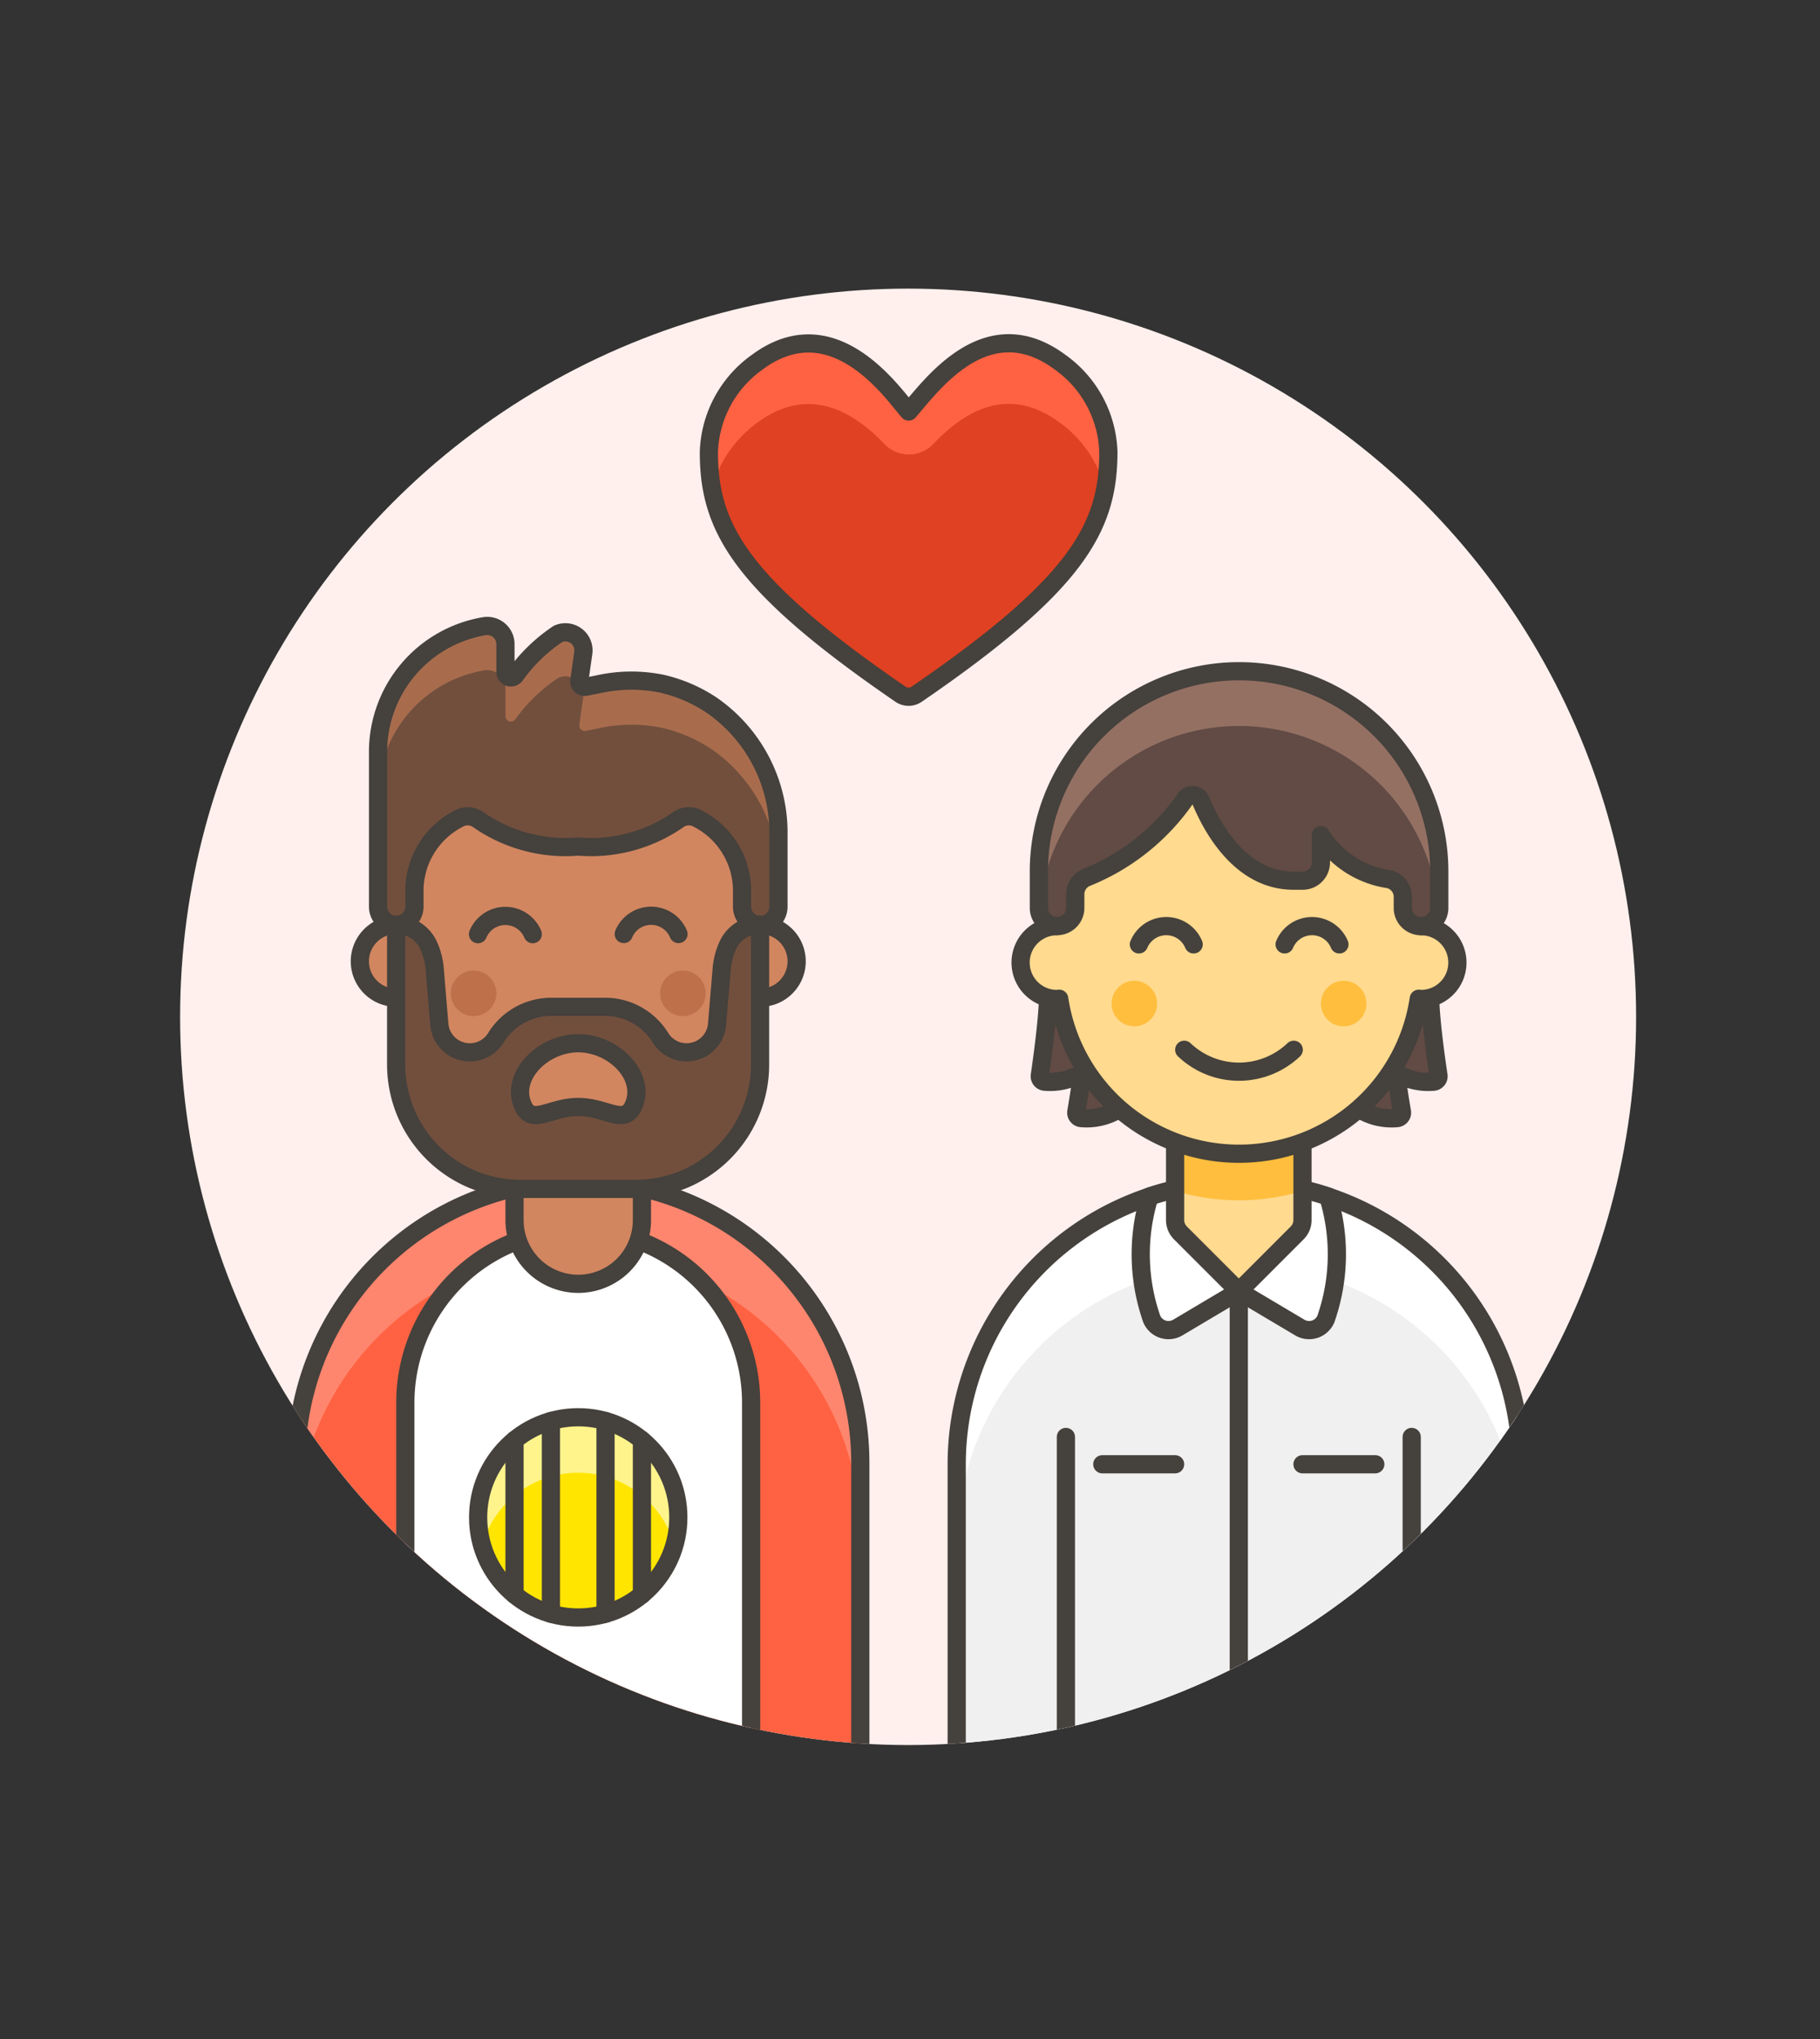 <svg id="Multicolor" xmlns="http://www.w3.org/2000/svg" xmlns:xlink="http://www.w3.org/1999/xlink" viewBox="0 0 100 112"><rect x="0" y="0" width="100" height="112" fill="#333333" stroke="none"/><defs><style>.cls-1,.cls-6{fill:none;}.cls-2{fill:#fff0ed;}.cls-3{clip-path:url(#clip-path);}.cls-4{fill:#e04122;}.cls-5{fill:#ff6242;}.cls-13,.cls-20,.cls-23,.cls-24,.cls-25,.cls-6,.cls-7{stroke:#45413c;stroke-linecap:round;stroke-linejoin:round;}.cls-14,.cls-7{fill:#d18660;}.cls-8{fill:#656769;}.cls-9{fill:#525252;}.cls-10{fill:#ff866e;}.cls-11,.cls-13{fill:#fff;}.cls-12{fill:#f0f0f0;}.cls-15{fill:#bd704a;}.cls-16{fill:#ffe500;}.cls-17{fill:#fff48c;}.cls-18,.cls-20{fill:#724f3d;}.cls-19{fill:#a86c4d;}.cls-21{fill:#ffda8f;}.cls-22{fill:#ffbe3d;}.cls-23{fill:#915e3a;}.cls-24{fill:#ebcb00;}.cls-25,.cls-26{fill:#614b44;}.cls-27{fill:#947063;}</style><clipPath id="clip-path"><circle class="cls-1" cx="49.896" cy="55.853" r="40"/></clipPath></defs><title>86- couple-gay-love-2</title><g id="Background"><g id="New_Symbol_1-3" data-name="New Symbol 1"><circle class="cls-2" cx="49.896" cy="55.854" r="40"/></g></g><g id="Scene"><g class="cls-3"><path class="cls-4" d="M49.484,38.137a.776.776,0,0,0,.875,0C59.205,32.076,60.9,28.963,60.9,24.814h0a6.3,6.3,0,0,0-2.627-4.9h0c-4.07-3.042-7.117,1.3-8.347,2.692-.863-.979-4.132-5.842-8.347-2.692h0a6.3,6.3,0,0,0-2.629,4.9h0C38.941,28.963,40.64,32.076,49.484,38.137Z"/><path class="cls-5" d="M41.575,23.242c2.985-2.231,5.495-.443,7.013,1.138a1.848,1.848,0,0,0,2.673.024c1.571-1.642,4.012-3.4,7.007-1.162a6.566,6.566,0,0,1,2.453,3.589,10.96,10.96,0,0,0,.175-2.017,6.3,6.3,0,0,0-2.628-4.9c-4.069-3.042-7.116,1.3-8.345,2.692-.864-.979-4.133-5.842-8.348-2.692a6.3,6.3,0,0,0-2.629,4.9,11.048,11.048,0,0,0,.174,2.017A6.585,6.585,0,0,1,41.575,23.242Z"/><path class="cls-6" d="M49.484,38.137a.776.776,0,0,0,.875,0C59.205,32.076,60.9,28.963,60.9,24.814h0a6.3,6.3,0,0,0-2.627-4.9h0c-4.07-3.042-7.117,1.3-8.347,2.692-.863-.979-4.132-5.842-8.347-2.692h0a6.3,6.3,0,0,0-2.629,4.9h0C38.941,28.963,40.64,32.076,49.484,38.137Z"/><path class="cls-7" d="M46.271,99.6a2.5,2.5,0,0,1-5,0v-1h5Z"/><path class="cls-7" d="M17.271,99.6a2.5,2.5,0,0,0,5,0v-1h-5Z"/><rect class="cls-8" x="22.272" y="94.848" width="19" height="11.75" transform="translate(63.543 201.445) rotate(180)"/><rect class="cls-9" x="22.272" y="94.848" width="19" height="6" transform="translate(63.543 195.695) rotate(180)"/><rect class="cls-6" x="22.272" y="94.848" width="19" height="11.75" transform="translate(63.543 201.445) rotate(180)"/><path class="cls-5" d="M41.27,97.848v1h5a1,1,0,0,0,1-1c0-18.3,0-17.338,0-17.5a15.5,15.5,0,0,0-31,0c0,.162,0-.8,0,17.5a1,1,0,0,0,1,1h5v-1Z"/><path class="cls-10" d="M31.771,68.848a15.5,15.5,0,0,1,15.492,15h.007c0-3.71,0-3.4,0-3.5a15.5,15.5,0,0,0-31,0v3.5h.008A15.5,15.5,0,0,1,31.771,68.848Z"/><path class="cls-6" d="M41.27,97.848v1h5a1,1,0,0,0,1-1c0-18.3,0-17.338,0-17.5a15.5,15.5,0,0,0-31,0c0,.162,0-.8,0,17.5a1,1,0,0,0,1,1h5v-1Z"/><line class="cls-6" x1="31.772" y1="100.575" x2="31.772" y2="106.598"/><rect class="cls-11" x="38.772" y="97.848" width="2.5" height="8.5" transform="translate(80.043 204.195) rotate(180)"/><rect class="cls-12" x="38.771" y="97.848" width="2.5" height="3" transform="translate(80.042 198.695) rotate(180)"/><rect class="cls-11" x="22.272" y="97.848" width="2.5" height="8.5" transform="translate(47.043 204.195) rotate(180)"/><rect class="cls-12" x="22.272" y="97.848" width="2.5" height="3" transform="translate(47.043 198.695) rotate(180)"/><rect class="cls-6" x="38.772" y="97.848" width="2.5" height="8.5" transform="translate(80.043 204.195) rotate(180)"/><rect class="cls-6" x="22.272" y="97.848" width="2.5" height="8.5" transform="translate(47.043 204.195) rotate(180)"/><path class="cls-13" d="M22.272,67.552h19a0,0,0,0,1,0,0v20.8a9.5,9.5,0,0,1-9.5,9.5h0a9.5,9.5,0,0,1-9.5-9.5v-20.8A0,0,0,0,1,22.272,67.552Z" transform="translate(63.543 165.399) rotate(-180)"/><path class="cls-14" d="M31.771,63.1a9.967,9.967,0,0,1-3.5-.631v4.549a3.5,3.5,0,0,0,1.769,3.042h0a3.5,3.5,0,0,0,5.231-3.042v-4.55A9.96,9.96,0,0,1,31.771,63.1Z"/><path class="cls-15" d="M31.771,63.1a9.967,9.967,0,0,1-3.5-.631v2.117a12.173,12.173,0,0,0,7,0V62.466A9.96,9.96,0,0,1,31.771,63.1Z"/><path class="cls-6" d="M31.771,63.1a9.967,9.967,0,0,1-3.5-.631v4.549a3.5,3.5,0,0,0,1.769,3.042h0a3.5,3.5,0,0,0,5.231-3.042v-4.55A9.96,9.96,0,0,1,31.771,63.1Z"/><circle class="cls-16" cx="31.771" cy="83.348" r="5.5"/><path class="cls-17" d="M31.771,80.894a5.5,5.5,0,0,1,5.286,3.977,5.5,5.5,0,1,0-10.572,0A5.5,5.5,0,0,1,31.771,80.894Z"/><circle class="cls-6" cx="31.771" cy="83.348" r="5.5"/><line class="cls-6" x1="35.271" y1="79.105" x2="35.271" y2="87.59"/><line class="cls-6" x1="28.271" y1="79.105" x2="28.271" y2="87.59"/><line class="cls-6" x1="30.271" y1="78.055" x2="30.271" y2="88.641"/><line class="cls-6" x1="33.271" y1="78.055" x2="33.271" y2="88.641"/><path class="cls-7" d="M41.772,50.805v-2.5a10,10,0,0,0-20,0v2.5a2,2,0,0,0,0,4c.042,0,.081-.01.122-.012a9.987,9.987,0,0,0,19.755,0c.042,0,.081.012.123.012a2,2,0,0,0,0-4Z"/><circle class="cls-15" cx="26.022" cy="54.563" r="1.25"/><circle class="cls-15" cx="37.522" cy="54.563" r="1.25"/><path class="cls-6" d="M29.272,51.313a1.63,1.63,0,0,0-3.009,0"/><path class="cls-6" d="M37.28,51.305a1.629,1.629,0,0,0-3.008,0"/><path class="cls-18" d="M31.772,46.5a8.387,8.387,0,0,0,5.505-1.483,1,1,0,0,1,1.069-.048,4.456,4.456,0,0,1,2.426,3.836v1a1,1,0,0,0,1,1h0a1,1,0,0,0,1-1V45.886A8.517,8.517,0,0,0,39.051,38.7a8.272,8.272,0,0,0-2.7-1.148,8.394,8.394,0,0,0-3.493.038l-.671.134a.3.3,0,0,1-.355-.337l.215-1.51a.993.993,0,0,0-1.381-1.061A9.088,9.088,0,0,0,28.305,37.1a.3.3,0,0,1-.533-.188V35.392a1,1,0,0,0-1.136-1,7,7,0,0,0-5.864,6.908v8.5a1,1,0,0,0,1,1h0a1,1,0,0,0,1-1v-1A4.456,4.456,0,0,1,25.2,44.969a1,1,0,0,1,1.069.048A8.385,8.385,0,0,0,31.772,46.5Z"/><path class="cls-19" d="M26.636,36.818a1,1,0,0,1,1.136,1v1.518a.3.3,0,0,0,.533.188,9.109,9.109,0,0,1,2.361-2.285.96.96,0,0,1,1.187.311.286.286,0,0,1-.021-.16l.215-1.51a.993.993,0,0,0-1.381-1.061A9.088,9.088,0,0,0,28.305,37.1a.3.3,0,0,1-.533-.188V35.392a1,1,0,0,0-1.136-1,7,7,0,0,0-5.864,6.908v2.421A7,7,0,0,1,26.636,36.818Z"/><path class="cls-19" d="M42.772,45.886A8.517,8.517,0,0,0,39.051,38.7a8.272,8.272,0,0,0-2.7-1.148,8.394,8.394,0,0,0-3.493.038l-.671.134a.3.3,0,0,1-.271-.083,1,1,0,0,1,.131.657l-.215,1.51a.3.3,0,0,0,.355.337l.671-.134a8.394,8.394,0,0,1,3.493-.038,8.272,8.272,0,0,1,2.7,1.148,8.517,8.517,0,0,1,3.721,7.188Z"/><path class="cls-20" d="M41.771,50.805a1.921,1.921,0,0,0-1.739,1.037,3.868,3.868,0,0,0-.378,1.372L39.4,56.263a1.682,1.682,0,0,1-3.092.767,3.581,3.581,0,0,0-3-1.725H30.231a3.578,3.578,0,0,0-3,1.725,1.682,1.682,0,0,1-3.093-.767l-.254-3.049a3.847,3.847,0,0,0-.378-1.372,1.921,1.921,0,0,0-1.739-1.037h0v7.672a6.844,6.844,0,0,0,4.205,6.31,7.1,7.1,0,0,0,2.784.518h6.021a7.1,7.1,0,0,0,2.785-.518,6.844,6.844,0,0,0,4.2-6.31V50.805Zm-7,10c-.5,1-1.5,0-3,0s-2.5,1-3,0c-.806-1.612,1-3.5,3-3.5S35.578,59.193,34.772,60.805Z"/><path class="cls-6" d="M31.772,46.5a8.387,8.387,0,0,0,5.505-1.483,1,1,0,0,1,1.069-.048,4.456,4.456,0,0,1,2.426,3.836v1a1,1,0,0,0,1,1h0a1,1,0,0,0,1-1V45.886A8.517,8.517,0,0,0,39.051,38.7a8.272,8.272,0,0,0-2.7-1.148,8.394,8.394,0,0,0-3.493.038l-.671.134a.3.3,0,0,1-.355-.337l.215-1.51a.993.993,0,0,0-1.381-1.061A9.088,9.088,0,0,0,28.305,37.1a.3.3,0,0,1-.533-.188V35.392a1,1,0,0,0-1.136-1,7,7,0,0,0-5.864,6.908v8.5a1,1,0,0,0,1,1h0a1,1,0,0,0,1-1v-1A4.456,4.456,0,0,1,25.2,44.969a1,1,0,0,1,1.069.048A8.385,8.385,0,0,0,31.772,46.5Z"/><rect class="cls-8" x="58.566" y="99.43" width="19" height="16"/><rect class="cls-9" x="58.566" y="99.43" width="19" height="3"/><rect class="cls-6" x="58.566" y="99.43" width="19" height="16"/><path class="cls-12" d="M83.566,99.43v-19a15.5,15.5,0,0,0-31,0v19Z"/><path class="cls-11" d="M68.066,69.43a15.5,15.5,0,0,1,15.5,15.5v-4.5a15.5,15.5,0,0,0-31,0v4.5A15.5,15.5,0,0,1,68.066,69.43Z"/><path class="cls-6" d="M83.566,99.43v-19a15.5,15.5,0,0,0-31,0v19Z"/><path class="cls-13" d="M63.156,65.724a10.749,10.749,0,0,0,.13,6.736,1,1,0,0,0,1.428.461l3.352-1.991,3.353,1.991a1,1,0,0,0,1.428-.461,10.763,10.763,0,0,0,.13-6.736,15.582,15.582,0,0,0-9.821,0Z"/><path class="cls-21" d="M68.066,70.93l-3.207-3.207a1,1,0,0,1-.293-.707V61.43h7v5.586a1,1,0,0,1-.293.707Z"/><path class="cls-22" d="M64.566,65.416a12.173,12.173,0,0,0,7,0V61.43h-7Z"/><path class="cls-6" d="M68.066,70.93l-3.207-3.207a1,1,0,0,1-.293-.707V61.43h7v5.586a1,1,0,0,1-.293.707Z"/><line class="cls-6" x1="58.566" y1="78.93" x2="58.566" y2="99.43"/><line class="cls-6" x1="77.566" y1="78.93" x2="77.566" y2="99.43"/><rect class="cls-23" x="58.566" y="96.43" width="19" height="3"/><rect class="cls-24" x="65.566" y="95.93" width="5" height="4" rx="1" ry="1"/><line class="cls-6" x1="68.066" y1="102.93" x2="68.066" y2="115.43"/><line class="cls-6" x1="71.566" y1="80.43" x2="75.566" y2="80.43"/><line class="cls-6" x1="60.566" y1="80.43" x2="64.566" y2="80.43"/><line class="cls-6" x1="68.066" y1="70.93" x2="68.066" y2="95.93"/><path class="cls-25" d="M78.581,54.809a2,2,0,0,1-.5.065c-.042,0-.081-.01-.123-.013a10,10,0,0,1-3.3,6.039,3.324,3.324,0,0,0,2.112.516.3.3,0,0,0,.26-.347c-.064-.374-.171-1.029-.248-1.585a.3.3,0,0,1,.406-.313,3.308,3.308,0,0,0,1.585.245.3.3,0,0,0,.264-.346C78.913,58.262,78.6,56.035,78.581,54.809Z"/><path class="cls-25" d="M58.2,54.861c-.041,0-.08.013-.122.013a2.022,2.022,0,0,1-.495-.062c-.021,1.226-.332,3.453-.45,4.26a.3.3,0,0,0,.262.343,3.307,3.307,0,0,0,1.587-.244.3.3,0,0,1,.406.313c-.077.554-.184,1.207-.248,1.582a.3.3,0,0,0,.263.35,3.326,3.326,0,0,0,2.1-.513A10,10,0,0,1,58.2,54.861Z"/><path class="cls-21" d="M58.077,50.874v-2.5a10,10,0,1,1,20,0v2.5a2,2,0,0,1,0,4c-.042,0-.081-.01-.123-.013a9.987,9.987,0,0,1-19.755,0c-.041,0-.08.013-.122.013a2,2,0,0,1,0-4Z"/><path class="cls-6" d="M58.077,50.874v-2.5a10,10,0,1,1,20,0v2.5a2,2,0,0,1,0,4c-.042,0-.081-.01-.123-.013a9.987,9.987,0,0,1-19.755,0c-.041,0-.08.013-.122.013a2,2,0,0,1,0-4Z"/><circle class="cls-22" cx="73.827" cy="55.124" r="1.25"/><circle class="cls-22" cx="62.327" cy="55.124" r="1.25"/><path class="cls-6" d="M71.085,57.663a4.363,4.363,0,0,1-6.017,0"/><path class="cls-6" d="M62.577,51.874a1.629,1.629,0,0,1,3.008,0"/><path class="cls-6" d="M70.585,51.874a1.63,1.63,0,0,1,3.009,0"/><path class="cls-26" d="M78.077,50.874h0a1,1,0,0,1-1-1v-.608a.99.99,0,0,0-.807-.98,5.328,5.328,0,0,1-3.693-2.412h0v1.5a1,1,0,0,1-1,1h-.5c-2.849,0-4.43-2.79-5.1-4.4a.492.492,0,0,0-.844-.105,12.127,12.127,0,0,1-5.38,4.307,1,1,0,0,0-.672.944v.75a1,1,0,0,1-1,1h0a1,1,0,0,1-1-1v-2a11,11,0,0,1,11-11h0a11,11,0,0,1,11,11v2A1,1,0,0,1,78.077,50.874Z"/><path class="cls-27" d="M68.077,36.874a11,11,0,0,0-11,11v2a.98.98,0,0,0,.027.231,11,11,0,0,1,21.946.006,1.029,1.029,0,0,0,.027-.231v-2A11,11,0,0,0,68.077,36.874Z"/><path class="cls-6" d="M78.077,50.874h0a1,1,0,0,1-1-1v-.608a.99.99,0,0,0-.807-.98,5.328,5.328,0,0,1-3.693-2.412h0v1.5a1,1,0,0,1-1,1h-.5c-2.849,0-4.43-2.79-5.1-4.4a.492.492,0,0,0-.844-.105,12.127,12.127,0,0,1-5.38,4.307,1,1,0,0,0-.672.944v.75a1,1,0,0,1-1,1h0a1,1,0,0,1-1-1v-2a11,11,0,0,1,11-11h0a11,11,0,0,1,11,11v2A1,1,0,0,1,78.077,50.874Z"/></g></g></svg>
